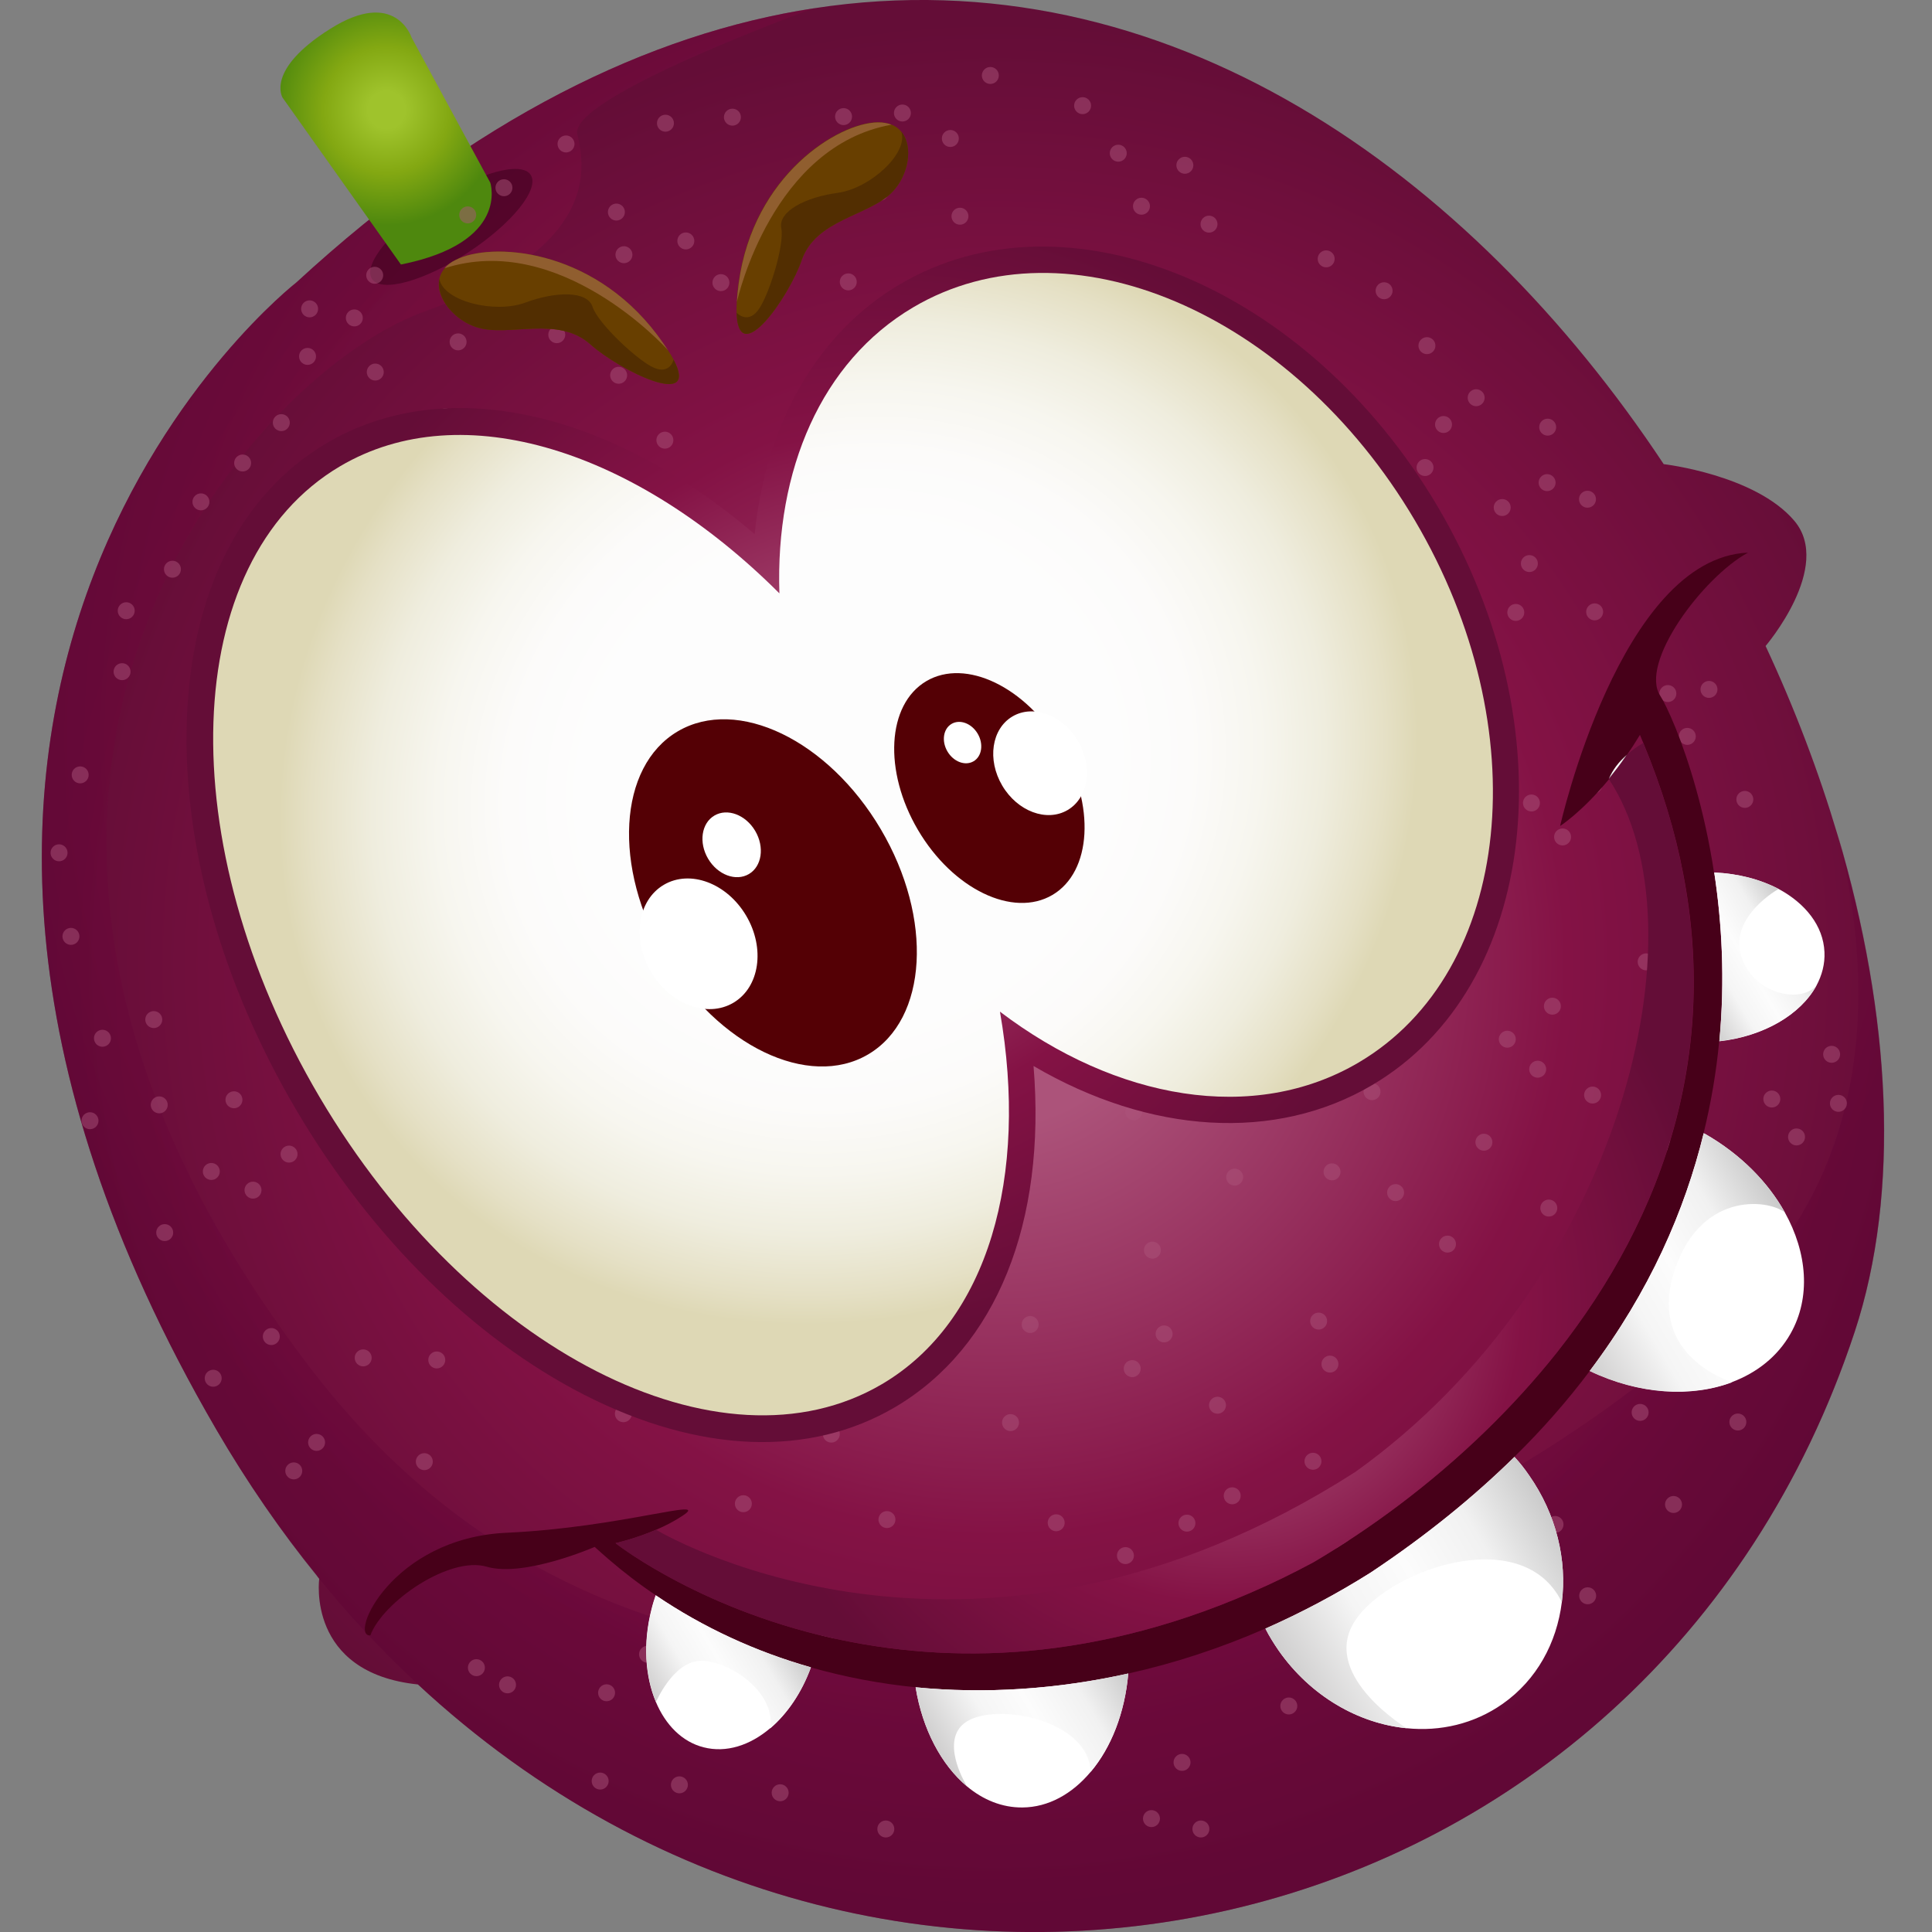 <?xml version="1.0" encoding="utf-8"?>
<!-- Generator: Adobe Illustrator 25.2.1, SVG Export Plug-In . SVG Version: 6.00 Build 0)  -->
<svg version="1.1" id="Слой_1" xmlns="http://www.w3.org/2000/svg" xmlns:xlink="http://www.w3.org/1999/xlink" x="0px" y="0px"
	 viewBox="0 0 1024 1024" style="enable-background:new 0 0 1024 1024;" xml:space="preserve">
<rect x="0" y="0" width="1024" height="1024" fill="#808080" stroke="none"/>
<style type="text/css">
	.st0{fill:url(#SVGID_1_);}
	.st1{opacity:0.39;fill:url(#SVGID_2_);}
	.st2{opacity:0.58;fill:#3F001E;}
	.st3{fill:url(#SVGID_3_);}
	.st4{opacity:0.49;}
	.st5{fill:#AC537A;}
	.st6{fill:url(#SVGID_4_);}
	.st7{fill:url(#SVGID_5_);}
	.st8{fill:#470019;}
	.st9{fill:#FFFFFF;}
	.st10{fill:#540005;}
	.st11{fill:#683F00;}
	.st12{fill:#522E01;}
	.st13{fill:#905E2F;}
	.st14{fill:url(#SVGID_6_);}
	.st15{fill:url(#SVGID_7_);}
	.st16{fill:url(#SVGID_8_);}
	.st17{fill:url(#SVGID_9_);}
	.st18{fill:url(#SVGID_10_);}
	.st19{fill:url(#SVGID_11_);}
	.st20{fill:url(#SVGID_12_);}
</style>
<g>
	
		<radialGradient id="SVGID_1_" cx="873.846" cy="863.553" r="500.308" gradientTransform="matrix(0.861 -0.508 0.508 0.861 -663.667 211.686)" gradientUnits="userSpaceOnUse">
		<stop  offset="0.169" style="stop-color:#AC537A"/>
		<stop  offset="0.606" style="stop-color:#841245"/>
		<stop  offset="1" style="stop-color:#640D37"/>
	</radialGradient>
	<path class="st0" d="M951,276c-20.7-24.4-69.2-30-69.2-30c0,0,0,0,0,0C779.4,91.5,618-24.4,431.3,4.4
		c-87,13.4-179.6,58.2-274.2,145.3c0,0-272.9,211.9-42.5,607.9c16.5,28.3,34.4,54.2,53.6,77.8c-0.1,0-0.1,0-0.1,0l1.1,1.4
		c0,0-7,49.8,52.3,56c-0.1-0.1-0.1-0.2-0.2-0.2c254.7,236.8,653.5,141.1,761.7-186.7c24.3-73.7,19.3-167.9-9-263.2
		c-10-33.6-22.8-67.3-38.2-100.3c0,0,0,0,0,0S971.7,300.4,951,276z"/>
	
		<radialGradient id="SVGID_2_" cx="924.079" cy="752.673" r="514.716" gradientTransform="matrix(0.861 -0.508 0.508 0.861 -663.667 211.686)" gradientUnits="userSpaceOnUse">
		<stop  offset="0" style="stop-color:#D92561"/>
		<stop  offset="1" style="stop-color:#5D0034"/>
	</radialGradient>
	<path class="st1" d="M974.1,442.6c28.3,95.3,33.3,189.5,9,263.2C858,1084.6,345,1153.6,114.6,757.6
		c-230.4-396,42.5-607.9,42.5-607.9c94.6-87,187.1-131.9,274.2-145.3c0,0-129.8,47-125.3,66.7c4.6,19.6,10.7,60.6-82.2,94.5
		c-92.8,33.9-290.7,257.7-59,559.9c231.7,302.2,663,82.1,774.3-58.8C994,597.1,991.1,511.5,974.1,442.6z"/>
	
		<ellipse transform="matrix(0.836 -0.548 0.548 0.836 -26.706 150.909)" class="st2" cx="239.3" cy="120.2" rx="50.3" ry="16.2"/>
	
		<radialGradient id="SVGID_3_" cx="826.251" cy="309.317" r="61.155" gradientTransform="matrix(0.861 -0.508 0.508 0.861 -663.667 211.686)" gradientUnits="userSpaceOnUse">
		<stop  offset="0.162" style="stop-color:#9FC32C"/>
		<stop  offset="0.551" style="stop-color:#83A812"/>
		<stop  offset="1" style="stop-color:#4E880E"/>
	</radialGradient>
	<path class="st3" d="M212.5,140.2l-62.7-88.4c0,0-9.4-14.7,25.2-36.5s43.1,4.5,43.1,4.5l41.8,77.1
		C259.8,96.9,270.5,128.6,212.5,140.2z"/>
	<g class="st4">
		<g>
			<g>
				<circle class="st5" cx="786.5" cy="605.4" r="4.5"/>
			</g>
		</g>
		<g>
			<g>
				<circle class="st5" cx="600.9" cy="589.3" r="4.5"/>
			</g>
		</g>
		<g>
			<g>
				<circle class="st5" cx="508.7" cy="676.7" r="4.5"/>
			</g>
		</g>
		<g>
			<g>
				<circle class="st5" cx="528.4" cy="631.9" r="4.5"/>
			</g>
		</g>
		<g>
			<g>
				<circle class="st5" cx="617" cy="707" r="4.5"/>
			</g>
		</g>
		<g>
			<g>
				<circle class="st5" cx="546" cy="702" r="4.5"/>
			</g>
		</g>
		<g>
			<g>
				<circle class="st5" cx="600.1" cy="725.4" r="4.5"/>
			</g>
		</g>
		<g>
			<g>
				<circle class="st5" cx="559.8" cy="807.1" r="4.5"/>
			</g>
		</g>
		<g>
			<g>
				<circle class="st5" cx="476.3" cy="737.2" r="4.5"/>
			</g>
		</g>
		<g>
			<g>
				<circle class="st5" cx="535.6" cy="754" r="4.5"/>
			</g>
		</g>
		<g>
			<g>
				<circle class="st5" cx="394" cy="797" r="4.5"/>
			</g>
		</g>
		<g>
			<g>
				<circle class="st5" cx="440.6" cy="760.1" r="4.5"/>
			</g>
		</g>
		<g>
			<g>
				<circle class="st5" cx="470.1" cy="805.4" r="4.5"/>
			</g>
		</g>
		<g>
			<g>
				<circle class="st5" cx="330.4" cy="749.3" r="4.5"/>
			</g>
		</g>
		<g>
			<g>
				<circle class="st5" cx="294.4" cy="720.9" r="4.5"/>
			</g>
		</g>
		<g>
			<g>
				<circle class="st5" cx="231.5" cy="720.8" r="4.5"/>
			</g>
		</g>
		<g>
			<g>
				<circle class="st5" cx="192.5" cy="719.7" r="4.5"/>
			</g>
		</g>
		<g>
			<g>
				<circle class="st5" cx="224.9" cy="774.7" r="4.5"/>
			</g>
		</g>
		<g>
			<g>
				<circle class="st5" cx="143.8" cy="708.4" r="4.5"/>
			</g>
		</g>
		<g>
			<g>
				<circle class="st5" cx="155.7" cy="779.6" r="4.5"/>
			</g>
		</g>
		<g>
			<g>
				<circle class="st5" cx="113" cy="730.5" r="4.5"/>
			</g>
		</g>
		<g>
			<g>
				<circle class="st5" cx="167.8" cy="764.5" r="4.5"/>
			</g>
		</g>
		<g>
			<g>
				<circle class="st5" cx="112" cy="620.9" r="4.5"/>
			</g>
		</g>
		<g>
			<g>
				<circle class="st5" cx="153.2" cy="611.7" r="4.5"/>
			</g>
		</g>
		<g>
			<g>
				<circle class="st5" cx="134.1" cy="630.8" r="4.5"/>
			</g>
		</g>
		<g>
			<g>
				<circle class="st5" cx="81.5" cy="540.4" r="4.5"/>
			</g>
		</g>
		<g>
			<g>
				<circle class="st5" cx="124" cy="582.9" r="4.5"/>
			</g>
		</g>
		<g>
			<g>
				<circle class="st5" cx="84.4" cy="585.6" r="4.5"/>
			</g>
		</g>
		<g>
			<g>
				<circle class="st5" cx="87.3" cy="653.3" r="4.5"/>
			</g>
		</g>
		<g>
			<g>
				<circle class="st5" cx="47.7" cy="594" r="4.5"/>
			</g>
		</g>
		<g>
			<g>
				<circle class="st5" cx="54.3" cy="550.3" r="4.5"/>
			</g>
		</g>
		<g>
			<g>
				<circle class="st5" cx="37.6" cy="496.3" r="4.5"/>
			</g>
		</g>
		<g>
			<g>
				<circle class="st5" cx="31.3" cy="452" r="4.5"/>
			</g>
		</g>
		<g>
			<g>
				<circle class="st5" cx="42.5" cy="410.7" r="4.5"/>
			</g>
		</g>
		<g>
			<g>
				<circle class="st5" cx="64.7" cy="356" r="4.5"/>
			</g>
		</g>
		<g>
			<g>
				<circle class="st5" cx="66.9" cy="323.7" r="4.5"/>
			</g>
		</g>
		<g>
			<g>
				<circle class="st5" cx="91.4" cy="301.7" r="4.5"/>
			</g>
		</g>
		<g>
			<g>
				<circle class="st5" cx="106.5" cy="266" r="4.5"/>
			</g>
		</g>
		<g>
			<g>
				<circle class="st5" cx="128.6" cy="245.4" r="4.5"/>
			</g>
		</g>
		<g>
			<g>
				<circle class="st5" cx="149.1" cy="224" r="4.5"/>
			</g>
		</g>
		<g>
			<g>
				<circle class="st5" cx="198.9" cy="197.2" r="4.5"/>
			</g>
		</g>
		<g>
			<g>
				<circle class="st5" cx="242.8" cy="181.2" r="4.5"/>
			</g>
		</g>
		<g>
			<g>
				<circle class="st5" cx="236" cy="220.9" r="4.5"/>
			</g>
		</g>
		<g>
			<g>
				<circle class="st5" cx="163" cy="188.9" r="4.5"/>
			</g>
		</g>
		<g>
			<g>
				<circle class="st5" cx="164.1" cy="163.7" r="4.5"/>
			</g>
		</g>
		<g>
			<g>
				<circle class="st5" cx="187.8" cy="168.5" r="4.5"/>
			</g>
		</g>
		<g>
			<g>
				<circle class="st5" cx="198.6" cy="145.9" r="4.5"/>
			</g>
		</g>
		<g>
			<g>
				<circle class="st5" cx="247.9" cy="113.9" r="4.5"/>
			</g>
		</g>
		<g>
			<g>
				<circle class="st5" cx="267.1" cy="99.5" r="4.5"/>
			</g>
		</g>
		<g>
			<g>
				<circle class="st5" cx="300" cy="76.3" r="4.5"/>
			</g>
		</g>
		<g>
			<g>
				<circle class="st5" cx="352.7" cy="65.3" r="4.5"/>
			</g>
		</g>
		<g>
			<g>
				<circle class="st5" cx="428.8" cy="99.3" r="4.5"/>
			</g>
		</g>
		<g>
			<g>
				<circle class="st5" cx="449.6" cy="149.4" r="4.5"/>
			</g>
		</g>
		<g>
			<g>
				<circle class="st5" cx="327.9" cy="198.9" r="4.5"/>
			</g>
		</g>
		<g>
			<g>
				<circle class="st5" cx="295.1" cy="177.4" r="4.5"/>
			</g>
		</g>
		<g>
			<g>
				<circle class="st5" cx="330.7" cy="135" r="4.5"/>
			</g>
		</g>
		<g>
			<g>
				<circle class="st5" cx="352.4" cy="233.3" r="4.5"/>
			</g>
		</g>
		<g>
			<g>
				<circle class="st5" cx="313.2" cy="165.6" r="4.5"/>
			</g>
		</g>
		<g>
			<g>
				<circle class="st5" cx="363.5" cy="127.7" r="4.5"/>
			</g>
		</g>
		<g>
			<g>
				<circle class="st5" cx="382.1" cy="149.8" r="4.5"/>
			</g>
		</g>
		<g>
			<g>
				<circle class="st5" cx="326.7" cy="112.4" r="4.5"/>
			</g>
		</g>
		<g>
			<g>
				<circle class="st5" cx="388.2" cy="62.1" r="4.5"/>
			</g>
		</g>
		<g>
			<g>
				<circle class="st5" cx="447.1" cy="61.8" r="4.5"/>
			</g>
		</g>
		<g>
			<g>
				<circle class="st5" cx="466.4" cy="101.9" r="4.5"/>
			</g>
		</g>
		<g>
			<g>
				<circle class="st5" cx="508.8" cy="114.6" r="4.5"/>
			</g>
		</g>
		<g>
			<g>
				<circle class="st5" cx="605" cy="109.3" r="4.5"/>
			</g>
		</g>
		<g>
			<g>
				<circle class="st5" cx="628" cy="87.6" r="4.5"/>
			</g>
		</g>
		<g>
			<g>
				<circle class="st5" cx="503.7" cy="73.4" r="4.5"/>
			</g>
		</g>
		<g>
			<g>
				<circle class="st5" cx="478.3" cy="59.9" r="4.5"/>
			</g>
		</g>
		<g>
			<g>
				<circle class="st5" cx="524.9" cy="40" r="4.5"/>
			</g>
		</g>
		<g>
			<g>
				<circle class="st5" cx="573.8" cy="56" r="4.5"/>
			</g>
		</g>
		<g>
			<g>
				<circle class="st5" cx="592.7" cy="81.2" r="4.5"/>
			</g>
		</g>
		<g>
			<g>
				<circle class="st5" cx="640.8" cy="118.8" r="4.5"/>
			</g>
		</g>
		<g>
			<g>
				<circle class="st5" cx="702.9" cy="137.2" r="4.5"/>
			</g>
		</g>
		<g>
			<g>
				<circle class="st5" cx="733.6" cy="154.1" r="4.5"/>
			</g>
		</g>
		<g>
			<g>
				<circle class="st5" cx="756.3" cy="183.2" r="4.5"/>
			</g>
		</g>
		<g>
			<g>
				<circle class="st5" cx="782.4" cy="210.8" r="4.5"/>
			</g>
		</g>
		<g>
			<g>
				<circle class="st5" cx="796.2" cy="269" r="4.5"/>
			</g>
		</g>
		<g>
			<g>
				<circle class="st5" cx="810.6" cy="298.7" r="4.5"/>
			</g>
		</g>
		<g>
			<g>
				<circle class="st5" cx="803.4" cy="324.6" r="4.5"/>
			</g>
		</g>
		<g>
			<g>
				<circle class="st5" cx="755.3" cy="247.8" r="4.5"/>
			</g>
		</g>
		<g>
			<g>
				<circle class="st5" cx="765.1" cy="225" r="4.5"/>
			</g>
		</g>
		<g>
			<g>
				<circle class="st5" cx="820.3" cy="226.4" r="4.5"/>
			</g>
		</g>
		<g>
			<g>
				<circle class="st5" cx="841.4" cy="264.6" r="4.5"/>
			</g>
		</g>
		<g>
			<g>
				<circle class="st5" cx="820" cy="255.8" r="4.5"/>
			</g>
		</g>
		<g>
			<g>
				<circle class="st5" cx="845.2" cy="324.3" r="4.5"/>
			</g>
		</g>
		<g>
			<g>
				<circle class="st5" cx="844.7" cy="416.1" r="4.5"/>
			</g>
		</g>
		<g>
			<g>
				<circle class="st5" cx="811.7" cy="425.6" r="4.5"/>
			</g>
		</g>
		<g>
			<g>
				<circle class="st5" cx="828.2" cy="443.6" r="4.5"/>
			</g>
		</g>
		<g>
			<g>
				<circle class="st5" cx="844.1" cy="580.4" r="4.5"/>
			</g>
		</g>
		<g>
			<g>
				<circle class="st5" cx="798.9" cy="550.8" r="4.5"/>
			</g>
		</g>
		<g>
			<g>
				<circle class="st5" cx="822.8" cy="533.3" r="4.5"/>
			</g>
		</g>
		<g>
			<g>
				<circle class="st5" cx="820.9" cy="640.3" r="4.5"/>
			</g>
		</g>
		<g>
			<g>
				<circle class="st5" cx="772" cy="522" r="4.5"/>
			</g>
		</g>
		<g>
			<g>
				<circle class="st5" cx="815" cy="566.7" r="4.5"/>
			</g>
		</g>
		<g>
			<g>
				<circle class="st5" cx="739.7" cy="632.1" r="4.5"/>
			</g>
		</g>
		<g>
			<g>
				<circle class="st5" cx="727.2" cy="578.6" r="4.5"/>
			</g>
		</g>
		<g>
			<g>
				<circle class="st5" cx="767.2" cy="659.4" r="4.5"/>
			</g>
		</g>
		<g>
			<g>
				<circle class="st5" cx="654.4" cy="623.9" r="4.5"/>
			</g>
		</g>
		<g>
			<g>
				<circle class="st5" cx="706" cy="621.1" r="4.5"/>
			</g>
		</g>
		<g>
			<g>
				<circle class="st5" cx="698.9" cy="700.2" r="4.5"/>
			</g>
		</g>
		<g>
			<g>
				<circle class="st5" cx="610.8" cy="662.6" r="4.5"/>
			</g>
		</g>
		<g>
			<g>
				<circle class="st5" cx="704.9" cy="723" r="4.5"/>
			</g>
		</g>
		<g>
			<g>
				<circle class="st5" cx="653.1" cy="792.8" r="4.5"/>
			</g>
		</g>
		<g>
			<g>
				<circle class="st5" cx="645.3" cy="744.8" r="4.5"/>
			</g>
		</g>
		<g>
			<g>
				<circle class="st5" cx="695.9" cy="774.5" r="4.5"/>
			</g>
		</g>
		<g>
			<g>
				<circle class="st5" cx="629.1" cy="807.3" r="4.5"/>
			</g>
		</g>
		<g>
			<g>
				<circle class="st5" cx="596.5" cy="824.5" r="4.5"/>
			</g>
		</g>
		<g>
			<g>
				<circle class="st5" cx="513.3" cy="870.9" r="4.5"/>
			</g>
		</g>
		<g>
			<g>
				<circle class="st5" cx="438.5" cy="870.3" r="4.5"/>
			</g>
		</g>
		<g>
			<g>
				<circle class="st5" cx="368.6" cy="863" r="4.5"/>
			</g>
		</g>
		<g>
			<g>
				<circle class="st5" cx="343.2" cy="876.8" r="4.5"/>
			</g>
		</g>
		<g>
			<g>
				<circle class="st5" cx="321.5" cy="897.2" r="4.5"/>
			</g>
		</g>
		<g>
			<g>
				<circle class="st5" cx="269" cy="893" r="4.5"/>
			</g>
		</g>
		<g>
			<g>
				<circle class="st5" cx="252.5" cy="883.9" r="4.5"/>
			</g>
		</g>
		<g>
			<g>
				<circle class="st5" cx="318.1" cy="944" r="4.5"/>
			</g>
		</g>
		<g>
			<g>
				<circle class="st5" cx="360.1" cy="946" r="4.5"/>
			</g>
		</g>
		<g>
			<g>
				<circle class="st5" cx="413.5" cy="950.2" r="4.5"/>
			</g>
		</g>
		<g>
			<g>
				<circle class="st5" cx="469.5" cy="969.4" r="4.5"/>
			</g>
		</g>
		<g>
			<g>
				<circle class="st5" cx="525.8" cy="944.2" r="4.5"/>
			</g>
		</g>
		<g>
			<g>
				<circle class="st5" cx="568.1" cy="930.9" r="4.5"/>
			</g>
		</g>
		<g>
			<g>
				<circle class="st5" cx="610.3" cy="963.9" r="4.5"/>
			</g>
		</g>
		<g>
			<g>
				<circle class="st5" cx="636.5" cy="969.4" r="4.5"/>
			</g>
		</g>
		<g>
			<g>
				<circle class="st5" cx="626.5" cy="934.1" r="4.5"/>
			</g>
		</g>
		<g>
			<g>
				<circle class="st5" cx="683.1" cy="904.2" r="4.5"/>
			</g>
		</g>
		<g>
			<g>
				<circle class="st5" cx="709.1" cy="888.9" r="4.5"/>
			</g>
		</g>
		<g>
			<g>
				<circle class="st5" cx="730.8" cy="898.2" r="4.5"/>
			</g>
		</g>
		<g>
			<g>
				<circle class="st5" cx="800.4" cy="830" r="4.5"/>
			</g>
		</g>
		<g>
			<g>
				<circle class="st5" cx="824.2" cy="808" r="4.5"/>
			</g>
		</g>
		<g>
			<g>
				<circle class="st5" cx="869.3" cy="748.6" r="4.5"/>
			</g>
		</g>
		<g>
			<g>
				<circle class="st5" cx="891.4" cy="709.1" r="4.5"/>
			</g>
		</g>
		<g>
			<g>
				<circle class="st5" cx="914.7" cy="693" r="4.5"/>
			</g>
		</g>
		<g>
			<g>
				<circle class="st5" cx="921.1" cy="753.7" r="4.5"/>
			</g>
		</g>
		<g>
			<g>
				<circle class="st5" cx="887" cy="797.4" r="4.5"/>
			</g>
		</g>
		<g>
			<g>
				<circle class="st5" cx="841.5" cy="845.8" r="4.5"/>
			</g>
		</g>
		<g>
			<g>
				<circle class="st5" cx="792.1" cy="865.2" r="4.5"/>
			</g>
		</g>
		<g>
			<g>
				<circle class="st5" cx="765.3" cy="868.8" r="4.5"/>
			</g>
		</g>
		<g>
			<g>
				<circle class="st5" cx="738.4" cy="861.1" r="4.5"/>
			</g>
		</g>
		<g>
			<g>
				<circle class="st5" cx="710.2" cy="816.6" r="4.5"/>
			</g>
		</g>
		<g>
			<g>
				<circle class="st5" cx="850.7" cy="690.1" r="4.5"/>
			</g>
		</g>
		<g>
			<g>
				<circle class="st5" cx="881.2" cy="606.1" r="4.5"/>
			</g>
		</g>
		<g>
			<g>
				<circle class="st5" cx="881.8" cy="547.6" r="4.5"/>
			</g>
		</g>
		<g>
			<g>
				<circle class="st5" cx="872.5" cy="509.8" r="4.5"/>
			</g>
		</g>
		<g>
			<g>
				<circle class="st5" cx="878.8" cy="448.4" r="4.5"/>
			</g>
		</g>
		<g>
			<g>
				<circle class="st5" cx="894.3" cy="390.3" r="4.5"/>
			</g>
		</g>
		<g>
			<g>
				<circle class="st5" cx="905.8" cy="365.4" r="4.5"/>
			</g>
		</g>
		<g>
			<g>
				<circle class="st5" cx="884" cy="367.6" r="4.5"/>
			</g>
		</g>
		<g>
			<g>
				<circle class="st5" cx="924.8" cy="423.7" r="4.5"/>
			</g>
		</g>
		<g>
			<g>
				<circle class="st5" cx="931.2" cy="486.7" r="4.5"/>
			</g>
		</g>
		<g>
			<g>
				<circle class="st5" cx="942" cy="533.2" r="4.5"/>
			</g>
		</g>
		<g>
			<g>
				<circle class="st5" cx="939.1" cy="582.5" r="4.5"/>
			</g>
		</g>
		<g>
			<g>
				<circle class="st5" cx="952.2" cy="602.6" r="4.5"/>
			</g>
		</g>
		<g>
			<g>
				<circle class="st5" cx="974.4" cy="584.8" r="4.5"/>
			</g>
		</g>
		<g>
			<g>
				<circle class="st5" cx="970.8" cy="558.8" r="4.5"/>
			</g>
		</g>
	</g>
	
		<radialGradient id="SVGID_4_" cx="857.116" cy="738.61" r="322.5" gradientTransform="matrix(0.861 -0.508 0.466 0.79 -632.584 264.344)" gradientUnits="userSpaceOnUse">
		<stop  offset="0.169" style="stop-color:#AC537A"/>
		<stop  offset="0.606" style="stop-color:#841245"/>
		<stop  offset="1" style="stop-color:#640D37"/>
	</radialGradient>
	<path class="st6" d="M474.6,745.7c-45.6,26.9-104.1,24.6-164.9-6.4c-58.6-29.9-112.8-83.4-152.5-150.7S96.9,448.1,99,382.3
		c2.2-68.2,28.5-120.5,74.1-147.4c62.6-37,149.4-17.8,226.9,48.2c5.8-58.5,33.3-106.7,76.9-132.4C565,98.7,693,151.5,762,268.5
		s53.5,254.6-34.7,306.6c-51.3,30.3-117.9,26-179.5-10.1C554.6,647.8,528.2,714,474.6,745.7z"/>
	
		<radialGradient id="SVGID_5_" cx="857.115" cy="738.767" r="308.312" gradientTransform="matrix(0.861 -0.508 0.466 0.79 -632.578 264.355)" gradientUnits="userSpaceOnUse">
		<stop  offset="0.46" style="stop-color:#FDFDFD"/>
		<stop  offset="0.602" style="stop-color:#FCFBFA"/>
		<stop  offset="0.723" style="stop-color:#F7F6EF"/>
		<stop  offset="0.836" style="stop-color:#EFEDDE"/>
		<stop  offset="0.944" style="stop-color:#E5E0C5"/>
		<stop  offset="1" style="stop-color:#DED8B5"/>
	</radialGradient>
	<path class="st7" d="M484,162.9c-48.8,28.8-73.1,86.3-70.9,151.6c-75.5-75.5-168-105.6-232.8-67.4C95,297.4,90.1,447.1,169.4,581.5
		c79.3,134.3,212.7,202.4,298.1,152.1c56.5-33.3,77.7-110.3,62.5-197.4c61.5,46.7,134.6,59.7,190.2,26.9
		c81.6-48.2,94.9-176.8,29.7-287.3S565.6,114.7,484,162.9z"/>
	<path class="st8" d="M926.5,292.9c-23.8,12.9-58.1,58.7-46.4,76.1c1.4,2.1,4.4,8,8.1,17.1c6.6,16.4,15.2,43.1,20.3,76.5
		c4,26.3,5.8,56.6,2.7,89.4c-1.5,15.8-4.2,32.1-8.3,48.8c-10,40.8-28.6,83.8-60.4,126c-11.5,15.3-24.7,30.5-39.9,45.4
		c-21.4,21-46.5,41.6-76.2,61.3c-18.1,11.5-36.8,21.3-55.8,29.7c-23.8,10.4-48.2,18.4-72.6,23.8c-37.8,8.4-75.9,10.9-112.7,7.3
		c-18.9-1.9-37.4-5.4-55.4-10.5c-29.2-8.3-56.9-21-82.2-38.2c-8.8-5.9-17.3-12.4-25.4-19.4c-2.4-2.1-4.8-4.2-7.1-6.3
		c0,0-37.4,16.3-57.2,10.5c-19.8-5.8-55.1,18.6-61.7,36.4c-11.6,1,11.1-51.6,72.2-54.4c61-2.8,108.6-19.2,93.4-9.1
		c-4.5,3-9.4,5.5-14.1,7.5c-11.3,4.9-21.5,7.1-21.5,7.1s9.2,7.3,26.1,16.7c18.6,10.4,46.5,23.3,81.9,32c15.2,3.7,31.7,6.7,49.5,8.3
		c33.9,3.2,72.3,1.5,114.1-8.7c20.9-5.1,42.7-12.3,65.2-22.1c10.9-4.7,21.8-10,33-16c30-17.7,62-41.1,91.5-69.8
		c13.2-12.9,26-26.8,37.8-41.7c28-35.5,50.8-76.6,62.9-122.8c3.5-13.4,6.1-27.2,7.7-41.5c3.1-28.1,2.2-57.8-3.8-88.9
		c-4.3-22.5-11.3-45.7-21.2-69.6c-0.6-1.5-1.2-2.9-1.8-4.3c-2.3,3.8-4.6,7.4-6.9,10.7c-3.2,4.7-6.5,8.9-9.5,12.7c0,0,0,0,0,0.1
		c-14.3,17.4-25.9,24.8-25.9,24.8S858.7,295.8,926.5,292.9z"/>
	<path class="st9" d="M598,887c-1.8,20.9-9.1,39.3-19.9,52.1c-9.8,11.7-22.4,18.8-36.2,18.9c-10.7,0.1-20.8-4-29.4-11.2
		c-13.5-11.3-23.6-30.2-27.2-52.5C522.1,897.9,560.2,895.4,598,887z"/>
	<path class="st9" d="M429.8,883.7c-4.9,13.5-12.6,24.7-21.6,32.3c-10.7,9.1-23.3,13.2-35.3,10.1c-11.4-2.9-20.2-11.9-25.3-24.1
		c-5.7-13.5-6.9-31.1-2.3-49.1c0.6-2.5,1.4-5,2.2-7.4C372.9,862.7,400.7,875.4,429.8,883.7z"/>
	<path class="st9" d="M967,504.6c0.3,6.3-1.3,12.3-4.3,17.9l0,0c-8.3,15.2-27.8,26.8-51.4,29.4c3.1-32.7,1.3-63.1-2.7-89.4
		c12.8,0.5,24.5,3.6,34,8.6l0,0C956.9,478.8,966.4,490.7,967,504.6z"/>
	<path class="st9" d="M827.8,849.2c-2.7,21.6-13.3,41.2-31.4,53.9c-15.1,10.6-33,14.7-50.8,12.9c-25.5-2.5-50.9-16.9-67.9-41.2
		c-2.6-3.8-5-7.6-7-11.6c19-8.4,37.7-18.3,55.8-29.7c29.6-19.7,54.8-40.3,76.2-61.3c2.8,3,5.3,6.2,7.7,9.7
		C825,802.7,830.6,827,827.8,849.2z"/>
	<path class="st9" d="M946,642.6c11.9,21.4,13.9,45.1,3,64.3c-6.8,12-17.7,20.6-30.9,25.6c-21.6,8.2-49.4,6.6-75.5-5.9
		c31.8-42.2,50.4-85.1,60.4-126c0.3,0.2,0.6,0.3,0.8,0.4C922.6,611.8,937.1,626.6,946,642.6z"/>
	
		<ellipse transform="matrix(0.861 -0.508 0.508 0.861 -183.638 274.052)" class="st10" cx="409.9" cy="473.2" rx="66.4" ry="99.4"/>
	
		<ellipse transform="matrix(0.861 -0.508 0.508 0.861 -139.429 324.621)" class="st10" cx="524.6" cy="417.6" rx="43.9" ry="65.8"/>
	
		<ellipse transform="matrix(0.861 -0.508 0.508 0.861 -202.84 257.773)" class="st9" cx="370.5" cy="500.2" rx="29.3" ry="36.3"/>
	
		<ellipse transform="matrix(0.861 -0.508 0.508 0.861 -129.02 336.501)" class="st9" cx="551.5" cy="404.4" rx="23.3" ry="28.8"/>
	
		<ellipse transform="matrix(0.861 -0.508 0.508 0.861 -129.171 314.063)" class="st9" cx="510.4" cy="393.5" rx="9.3" ry="11.5"/>
	
		<ellipse transform="matrix(0.861 -0.508 0.508 0.861 -173.713 259.4)" class="st9" cx="388" cy="447.7" rx="14.5" ry="18"/>
	<g>
		<path class="st11" d="M472.7,102c-12.3,12.5-40.3,14.2-47.8,35.9c-6.6,19.2-33.6,58.3-34.5,27.8c-0.1-1.7,0-3.5,0.1-5.7
			c0,0,0,0,0-0.1c0.1-2.9,0.5-6.3,1-10.2c7.8-57.1,52.8-84.7,73.6-84.9c2.8,0,5.3,0.4,7.3,1.2c2.2,0.8,4,2.2,5.3,3.8
			C484.4,77.8,481.4,93.3,472.7,102z"/>
		<path class="st12" d="M472.7,102c-12.3,12.5-40.3,14.2-47.8,35.9c-6.6,19.2-33.6,58.3-34.5,27.8c0,0,5.4,6.1,11.1-0.9
			c5.7-7,14.4-34.8,12.6-43.8c-1.8-9,12.9-16.5,30-18.8c17.2-2.4,37.5-21.1,33.6-32.4C484.4,77.8,481.4,93.3,472.7,102z"/>
		<path class="st13" d="M472.5,66.1c-62.9,11.2-81.4,91.4-81.9,93.9c0.1-2.9,0.5-6.3,1-10.2c7.8-57.1,52.8-84.7,73.6-84.9
			C468,64.8,470.4,65.3,472.5,66.1z"/>
	</g>
	<g>
		<path class="st11" d="M253.1,173.6c17,5.1,42.5-6.5,59.8,8.9c15.3,13.7,58.4,35.1,44.1,8.1c-0.8-1.5-1.7-3.1-2.9-4.9
			c0,0,0,0-0.1,0c-1.6-2.5-3.6-5.3-5.9-8.4c-35-46.2-88.3-49.1-106.7-39.5c-2.5,1.3-4.4,2.8-5.8,4.5c-1.5,1.8-2.4,3.7-2.8,5.8
			C230.8,158,241.2,170.1,253.1,173.6z"/>
		<path class="st12" d="M253.1,173.6c17,5.1,42.5-6.5,59.8,8.9c15.3,13.7,58.4,35.1,44.1,8.1c0,0-1.7,7.9-10.2,4.4
			c-8.5-3.5-29.9-23.6-32.7-32.3c-2.8-8.7-19.5-8.3-35.7-2.3c-16.3,6-43.4-0.8-45.5-12.5C230.8,158,241.2,170.1,253.1,173.6z"/>
		<path class="st13" d="M235.6,142.2c60.9-19.7,116.8,41.5,118.5,43.5c-1.6-2.5-3.6-5.3-5.9-8.4c-35-46.2-88.3-49.1-106.7-39.5
			C238.9,139,237,140.5,235.6,142.2z"/>
	</g>
	
		<linearGradient id="SVGID_6_" gradientUnits="userSpaceOnUse" x1="817.726" y1="1275.43" x2="979.893" y2="1275.43" gradientTransform="matrix(0.861 -0.508 0.508 0.861 -663.667 211.686)">
		<stop  offset="0" style="stop-color:#CFCECE"/>
		<stop  offset="0.292" style="stop-color:#F5F5F5"/>
		<stop  offset="0.506" style="stop-color:#FCFCFC"/>
		<stop  offset="0.755" style="stop-color:#F1F1F1"/>
		<stop  offset="1" style="stop-color:#CBCBCB"/>
	</linearGradient>
	<path class="st14" d="M827.8,849.2c-21.2-43.4-95.6-16.1-110.9,12c-15.3,28.1,28.7,54.8,28.7,54.8c-25.5-2.5-50.9-16.9-67.9-41.2
		c-2.6-3.8-5-7.6-7-11.6c19-8.4,37.7-18.3,55.8-29.7c29.6-19.7,54.8-40.3,76.2-61.3c2.8,3,5.3,6.2,7.7,9.7
		C825,802.7,830.6,827,827.8,849.2z"/>
	
		<linearGradient id="SVGID_7_" gradientUnits="userSpaceOnUse" x1="1035.34" y1="1191.987" x2="1167.154" y2="1191.987" gradientTransform="matrix(0.861 -0.508 0.508 0.861 -663.667 211.686)">
		<stop  offset="0" style="stop-color:#CFCECE"/>
		<stop  offset="0.292" style="stop-color:#F5F5F5"/>
		<stop  offset="0.506" style="stop-color:#FCFCFC"/>
		<stop  offset="0.755" style="stop-color:#F1F1F1"/>
		<stop  offset="1" style="stop-color:#CBCBCB"/>
	</linearGradient>
	<path class="st15" d="M946,642.6c-9.5-7.3-46-10.9-59.1,32.9c-12.8,43.1,29.4,56.5,31.2,57.1c-21.6,8.2-49.4,6.6-75.5-5.9
		c31.8-42.2,50.4-85.1,60.4-126c0.3,0.2,0.6,0.3,0.8,0.4C922.6,611.8,937.1,626.6,946,642.6z"/>
	
		<linearGradient id="SVGID_8_" gradientUnits="userSpaceOnUse" x1="1183.332" y1="1058.04" x2="1251.334" y2="1058.04" gradientTransform="matrix(0.861 -0.508 0.508 0.861 -663.667 211.686)">
		<stop  offset="0" style="stop-color:#CFCECE"/>
		<stop  offset="0.292" style="stop-color:#F5F5F5"/>
		<stop  offset="0.506" style="stop-color:#FCFCFC"/>
		<stop  offset="0.755" style="stop-color:#F1F1F1"/>
		<stop  offset="1" style="stop-color:#CBCBCB"/>
	</linearGradient>
	<path class="st16" d="M942.6,471.2L942.6,471.2c0,0-25.6,14.3-19.9,34.8c5.6,20.5,31.3,26.4,40,16.4l0,0
		c-8.3,15.2-27.8,26.8-51.4,29.4c3.1-32.7,1.3-63.1-2.7-89.4C921.3,463,933,466.1,942.6,471.2z"/>
	
		<linearGradient id="SVGID_9_" gradientUnits="userSpaceOnUse" x1="635.375" y1="1214.743" x2="743.235" y2="1214.743" gradientTransform="matrix(0.861 -0.508 0.508 0.861 -663.667 211.686)">
		<stop  offset="0" style="stop-color:#CFCECE"/>
		<stop  offset="0.292" style="stop-color:#F5F5F5"/>
		<stop  offset="0.506" style="stop-color:#FCFCFC"/>
		<stop  offset="0.755" style="stop-color:#F1F1F1"/>
		<stop  offset="1" style="stop-color:#CBCBCB"/>
	</linearGradient>
	<path class="st17" d="M598,887c-1.8,20.9-9.1,39.3-19.9,52.1c-1-26.5-46.5-36.4-64.2-27.5c-15.6,7.8-4.9,29.1-2,34.1
		c0.4,0.7,0.6,1.1,0.6,1.1c-13.5-11.3-23.6-30.2-27.2-52.5C522.1,897.9,560.2,895.4,598,887z"/>
	
		<linearGradient id="SVGID_10_" gradientUnits="userSpaceOnUse" x1="519.978" y1="1105.688" x2="600.073" y2="1105.688" gradientTransform="matrix(0.861 -0.508 0.508 0.861 -663.667 211.686)">
		<stop  offset="0" style="stop-color:#CFCECE"/>
		<stop  offset="0.292" style="stop-color:#F5F5F5"/>
		<stop  offset="0.506" style="stop-color:#FCFCFC"/>
		<stop  offset="0.755" style="stop-color:#F1F1F1"/>
		<stop  offset="1" style="stop-color:#CBCBCB"/>
	</linearGradient>
	<path class="st18" d="M408.2,916.1c3.2-20.2-23.6-36.8-37.6-35.8c-14.1,1-22.9,21.8-22.9,21.8c-5.7-13.5-6.9-31.1-2.3-49.1
		c0.6-2.5,1.4-5,2.2-7.4c25.3,17.2,53,29.9,82.2,38.2C424.9,897.2,417.2,908.4,408.2,916.1z"/>
	
		<radialGradient id="SVGID_11_" cx="886.591" cy="1079.477" r="262.226" gradientTransform="matrix(0.861 -0.508 0.508 0.861 -663.667 211.686)" gradientUnits="userSpaceOnUse">
		<stop  offset="0.169" style="stop-color:#AC537A"/>
		<stop  offset="0.606" style="stop-color:#841245"/>
		<stop  offset="1" style="stop-color:#640D37"/>
	</radialGradient>
	<path class="st19" d="M870.9,393.8c10,23.9,17,47.1,21.2,69.6c6,31.1,6.9,60.8,3.8,88.9c-1.6,14.3-4.2,28.1-7.7,41.5
		c-12.1,46.2-34.9,87.3-62.9,122.8c-11.8,14.9-24.5,28.8-37.8,41.7c-29.5,28.7-61.4,52.1-91.5,69.8c-11.2,6-22.1,11.3-33,16
		c-22.5,9.8-44.2,17-65.2,22.1c-41.8,10.2-80.2,11.9-114.1,8.7c-17.8-1.7-34.4-4.6-49.5-8.3c-35.4-8.7-63.4-21.7-81.9-32
		c-17-9.4-26.1-16.7-26.1-16.7s10.2-2.3,21.5-7.1c9.2,5.4,171.4,97,370.6-30.6c141.5-101.1,186.4-289,134.4-367.3c0,0,0,0,0-0.1
		c3.1-3.7,6.3-7.9,9.5-12.7C864.8,397.8,867.7,395.7,870.9,393.8z"/>
	
		<linearGradient id="SVGID_12_" gradientUnits="userSpaceOnUse" x1="1203.567" y1="940.915" x2="1218.232" y2="940.915" gradientTransform="matrix(0.861 -0.508 0.508 0.861 -663.667 211.686)">
		<stop  offset="0" style="stop-color:#CFCECE"/>
		<stop  offset="0.292" style="stop-color:#F5F5F5"/>
		<stop  offset="0.506" style="stop-color:#FCFCFC"/>
		<stop  offset="0.755" style="stop-color:#F1F1F1"/>
		<stop  offset="1" style="stop-color:#CBCBCB"/>
	</linearGradient>
	<path class="st20" d="M862.2,400.1c-3.2,4.7-6.5,8.9-9.5,12.7C854.8,407.9,858.1,403.7,862.2,400.1z"/>
</g>
</svg>
